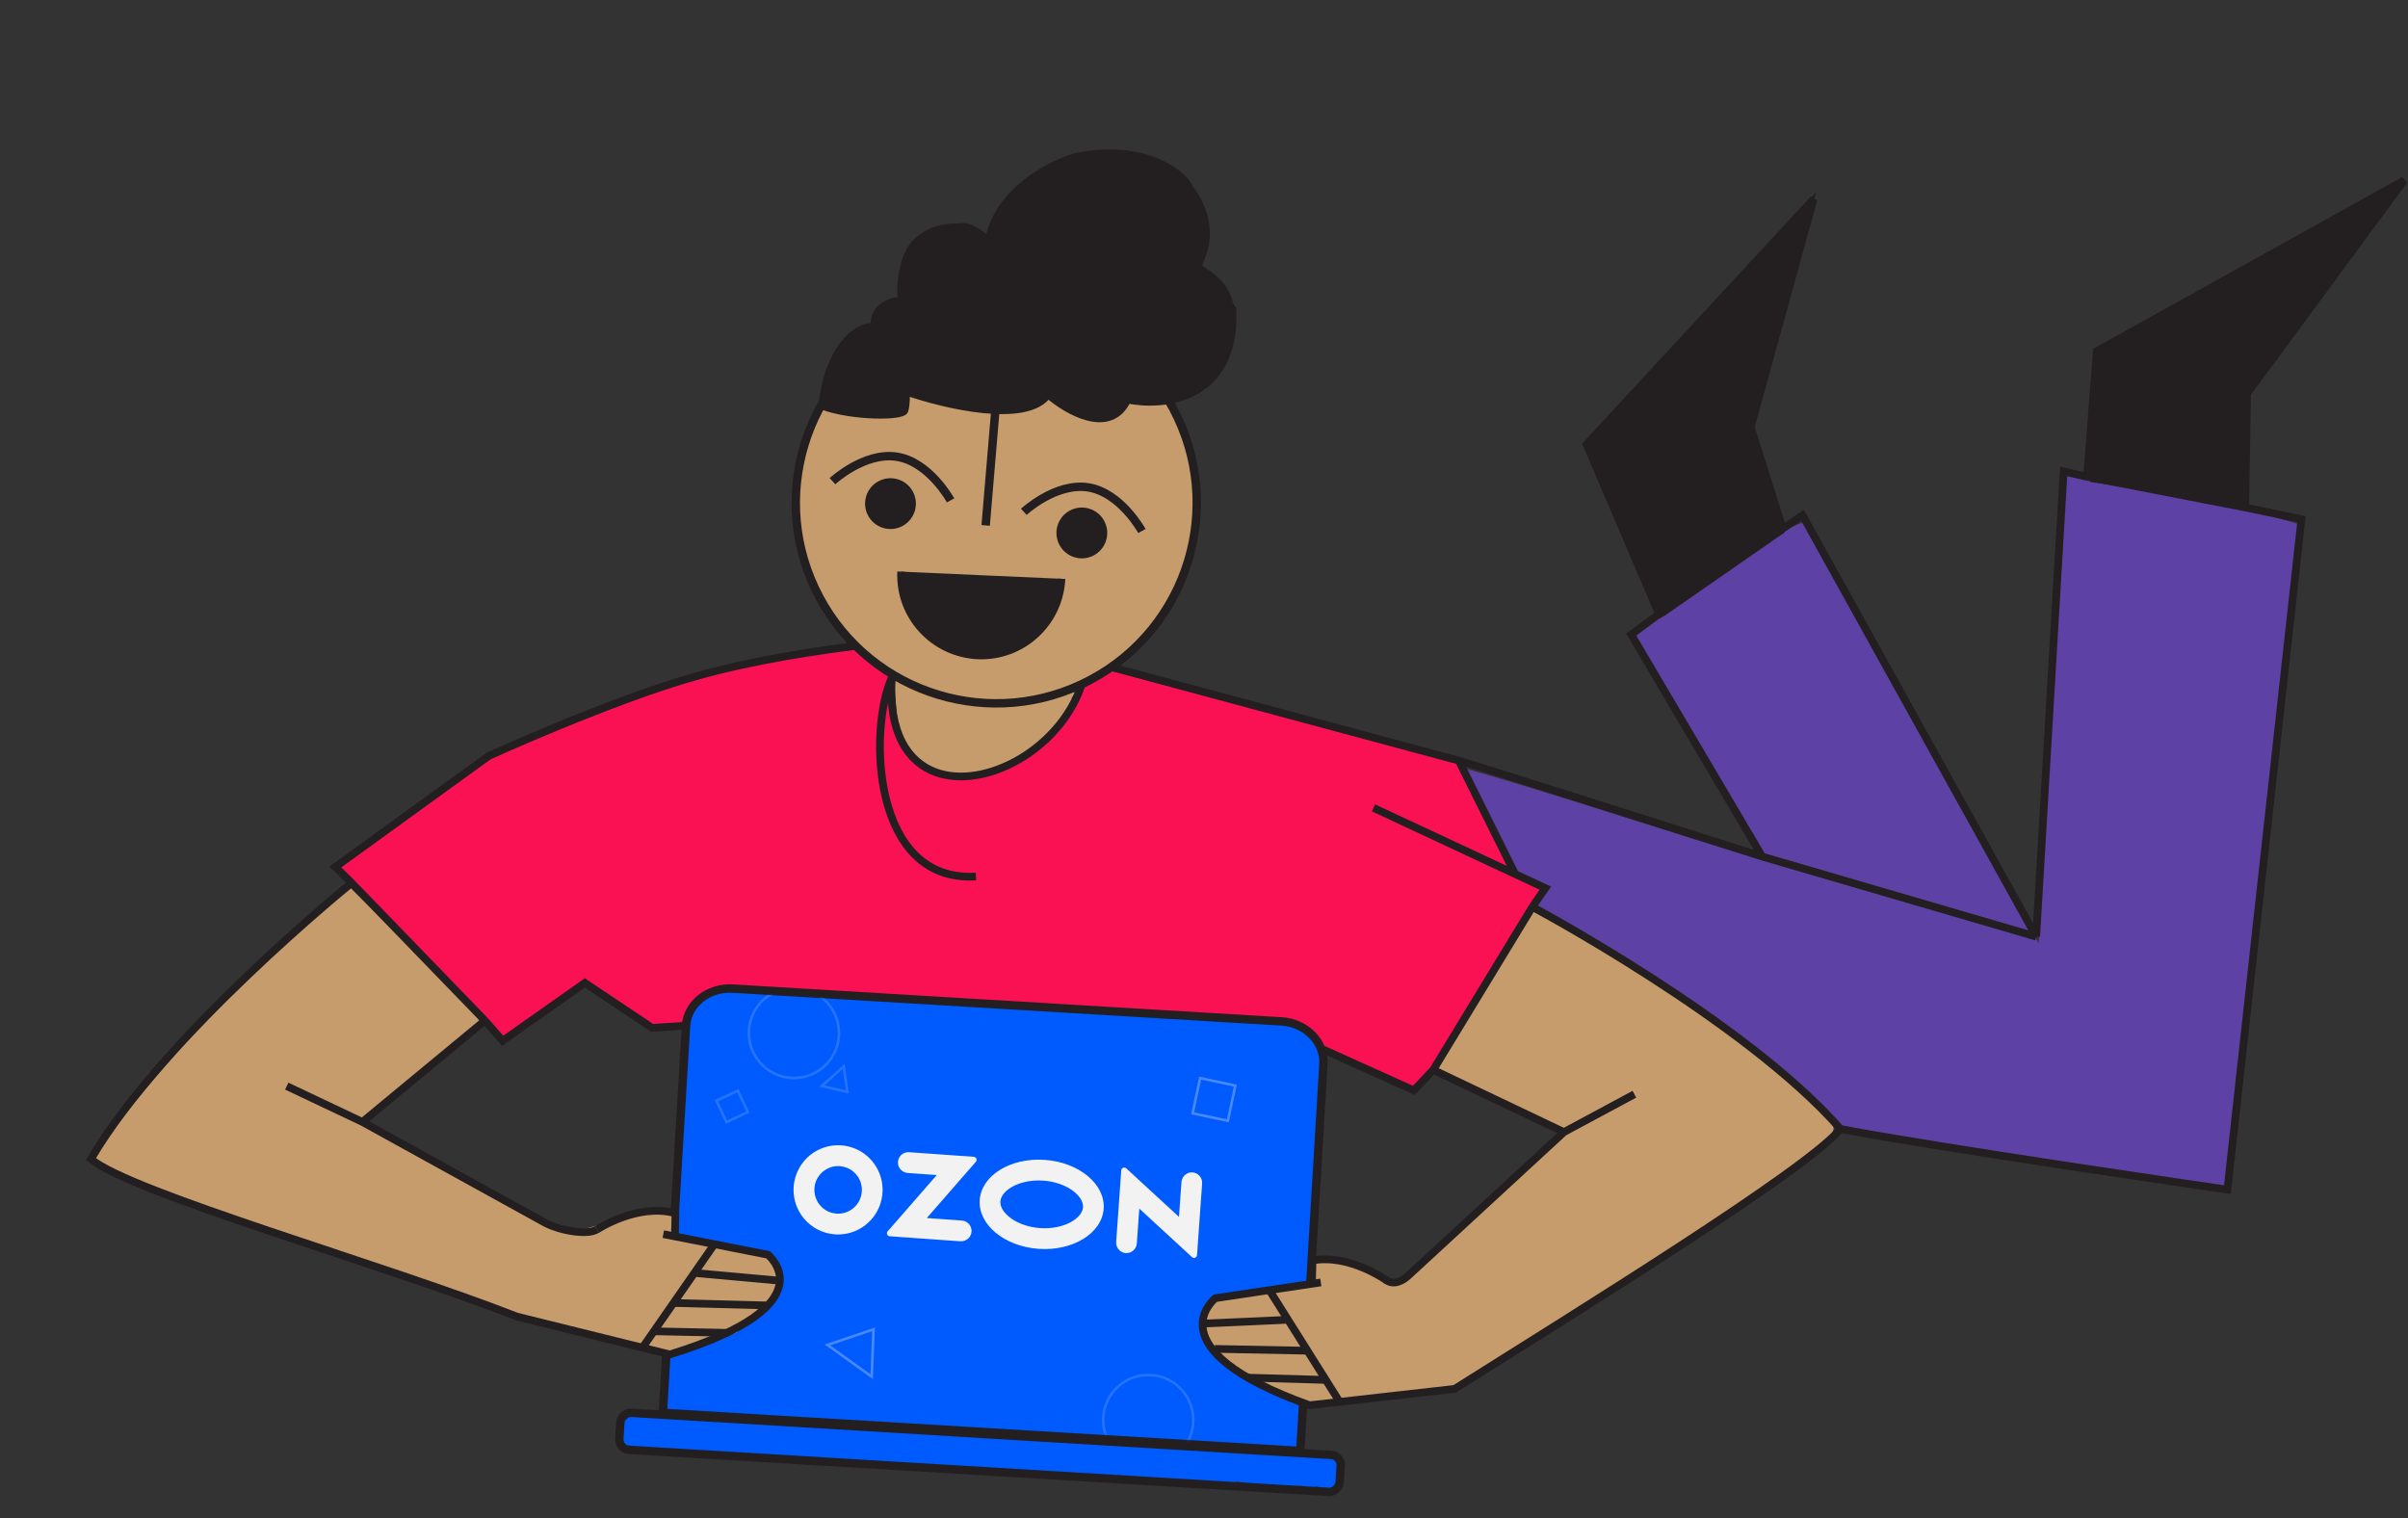 <svg width="939" height="592" viewBox="0 0 939 592" fill="none" xmlns="http://www.w3.org/2000/svg">
<rect x="0" y="0" width="939" height="592" fill="#333333" stroke="none"/>
<path d="M567.91 296.429L435.133 260.419L420.863 269.363L400.991 295.159C393.038 298.044 376.693 303.803 374.941 303.763C373.189 303.723 365.91 302.095 362.489 301.286L350.35 286.986C349.041 280.383 346.523 266.654 346.921 264.56C347.32 262.466 340.611 256.948 333.993 252.56L275.647 261.989L191.511 294.481L130.793 337.953C151.212 358.286 191.398 402.342 195.185 405.233C199.919 408.847 225.606 382.814 229.096 383.485C232.586 384.156 245.16 396.503 253.849 399.77C262.538 403.037 343.457 396.373 353.968 396.614C364.479 396.855 507.079 407.578 514.066 408.615C521.054 409.652 547.059 422.08 552.264 424.39C556.428 426.238 587.601 373.934 602.667 347.551L588.028 336.26L567.91 296.429Z" fill="#F91154"/>
<path fill-rule="evenodd" clip-rule="evenodd" d="M244.648 553.123L244.49 553.249C242.617 554.357 241.88 556.616 242.407 557.867C242.391 558.138 242.374 558.408 242.508 558.687C242.318 559.353 242.427 560.037 242.537 560.721C242.662 561.135 242.938 561.558 243.222 561.846C243.125 563.467 244.827 565.194 246.96 564.78C247.463 564.661 248.01 564.585 248.577 564.507L248.578 564.507C249.043 564.443 249.521 564.377 250 564.283C256.519 566.027 264.596 566.214 269.429 565.961L271.854 566.398C279.774 567.483 287.607 567.613 295.432 567.743L295.432 567.743L295.432 567.743C301.472 567.844 307.507 567.944 313.573 568.483C317.131 568.788 320.779 569.162 324.48 569.542L324.48 569.542L324.48 569.542C336.98 570.824 350.08 572.168 362.338 571.122C362.93 571.292 363.38 571.319 363.979 571.355C377.605 572.575 391.388 573.668 405.054 574.212C408.512 574.375 411.985 574.651 415.465 574.927L415.466 574.927C422.86 575.513 430.289 576.102 437.687 575.622C438.733 575.752 439.735 575.95 440.738 576.149C441.74 576.347 442.743 576.546 443.789 576.676C450.664 577.493 457.758 578.037 464.39 577.891C465.698 578.003 466.978 578.132 468.245 578.26L468.246 578.26L468.247 578.26C471.91 578.63 475.462 578.988 479.269 578.913C479.88 579.089 480.488 578.723 481.097 578.356C481.668 578.012 482.239 577.668 482.815 577.768C491 579.341 499.25 579.833 507.706 579.389C509.458 580.306 511.558 580.432 513.414 579.594L513.714 579.612C514.724 580.349 515.916 580.556 517.14 580.223C517.282 580.367 517.582 580.384 517.732 580.393C519.365 580.762 520.646 579.483 521.319 578.304C521.573 577.844 521.863 577.387 522.154 576.931C522.445 576.474 522.736 576.017 522.989 575.557C524.153 573.73 523.216 571.776 521.607 571.003C521.213 570.031 520.662 569.185 519.66 568.312C517.792 566.845 514.8 566.531 512.635 567.486C511.827 567.49 511.018 567.302 510.214 567.115C508.919 566.814 507.639 566.516 506.401 567.027C505.959 566.865 505.512 567.165 505.065 567.465C504.618 567.765 504.171 568.065 503.729 567.903C503.887 567.735 504.256 567.484 504.682 567.195C505.554 566.603 506.665 565.849 506.697 565.305C512.03 541.636 511.399 517.813 508.783 493.67C509.123 490.505 509.465 487.307 509.808 484.109C510.15 480.911 510.492 477.713 510.833 474.548C511.94 465.043 512.669 455.446 513.396 445.879L513.396 445.878L513.396 445.878C513.689 442.035 513.98 438.196 514.296 434.37C514.384 433.364 514.495 432.301 514.61 431.197L514.61 431.197L514.61 431.197L514.61 431.197C515.129 426.239 515.731 420.471 514.68 415.421C514.688 415.286 514.838 415.295 514.838 415.295C516.678 414.727 517.44 412.062 516.48 410.514C511.651 403.179 503.997 400.283 495.731 400.061C494.17 398.477 491.835 397.253 488.803 397.615C480.003 398.485 470.732 397.714 461.669 396.961C458.411 396.69 455.179 396.421 452.006 396.232C450.108 396.119 448.207 396.002 446.304 395.884L446.303 395.884C436.768 395.297 427.162 394.704 417.633 394.588C415.525 394.597 413.456 394.576 411.388 394.554L411.388 394.554C409.319 394.532 407.251 394.51 405.143 394.52C393.248 392.049 380.823 390.901 368.824 390.185L356.674 389.46C348.607 388.436 340.357 387.944 332.107 387.452C330.551 387.359 328.817 387.183 326.984 386.997C320.512 386.34 312.813 385.558 307.395 387.875C300.828 386.941 294.402 386.151 287.644 385.883C280.287 385.58 273.29 386.788 271.194 394.117C270.988 395.053 270.773 396.125 270.716 397.07C269.484 397.538 268.369 398.556 268.146 399.762C266.866 406.055 266.27 413.473 267.998 419.81L267.803 423.051C267.313 423.699 266.964 424.492 266.899 425.572C266.405 433.809 265.769 441.902 264.975 450.122C264.786 451.964 264.498 453.884 264.204 455.842C263.381 461.328 262.515 467.106 263.647 472.267C263.408 473.744 264.235 475.013 265.395 475.76C265.385 477.198 265.334 478.669 265.283 480.157C265.233 481.611 265.182 483.082 265.168 484.555C264.824 487.787 264.63 491.028 264.585 494.277C263.884 498.437 263.175 502.731 262.766 507.043C262.433 507.565 262.093 508.223 262.036 509.168L262.036 509.172C261.798 515.661 261.559 522.15 261.47 528.649C261.341 530.809 261.053 533.096 260.773 535.248C260.542 536.589 260.786 537.552 261.337 538.398L261.28 539.343L261.191 540.829C260.725 541.072 260.401 541.459 260.226 541.855L260.076 541.846C259.985 542.112 259.892 542.411 259.799 542.711C259.706 543.01 259.612 543.309 259.521 543.575L259.047 543.953C257.742 545.637 256.988 548.167 256.85 550.463C254.308 550.175 251.758 550.023 249.2 550.006C246.501 549.845 245.053 551.385 244.648 553.123ZM395.758 560.023C395.385 559.967 395.012 559.911 394.637 559.888L393.741 559.764C390.581 559.327 387.296 558.873 383.893 558.298L384.193 558.316C386.135 558.567 388.08 558.785 390.024 559.003C391.968 559.22 393.912 559.438 395.854 559.69C396.295 559.852 396.587 560.005 396.879 560.158C396.504 560.135 396.131 560.079 395.758 560.023ZM319.722 526.164C319.947 526.177 320.208 526.227 320.468 526.276C320.729 526.326 320.989 526.375 321.214 526.388C347.593 530.808 373.83 535.084 400.266 538.559C408.333 539.582 416.4 540.605 424.617 541.638C425.728 538.181 429.498 535.56 433.698 535.81C440.654 536.428 447.118 539.604 453.5 542.739C455.636 543.788 457.762 544.833 459.895 545.775C463.044 545.963 466.044 546.142 469.202 546.195C473.617 545.375 478.149 545.103 482.957 545.254L483.557 545.29C481.347 538.246 482.594 529.537 483.704 521.781C484.117 518.892 484.512 516.136 484.702 513.647L484.702 513.646C485.905 501.115 487.108 488.584 488.453 476.197C489.734 464.89 491.456 453.744 493.636 442.491C489.777 441.583 486.631 438.82 487.222 433.977C487.526 431.42 488.13 428.882 488.734 426.343C486.524 425.533 484.813 423.94 483.893 421.717C482.693 421.646 481.501 421.439 480.318 421.097C478.992 420.612 477.974 420.009 477.107 419.415C472.084 422.36 463.826 422.802 457.779 423.127L457.779 423.127C456.501 423.195 455.321 423.259 454.292 423.339C443.272 424.306 431.952 423.872 420.719 423.442C419.767 423.406 418.815 423.369 417.864 423.334C406.29 423.05 394.732 422.496 383.024 421.933C379.923 421.781 376.691 421.79 373.413 421.799C363.528 421.826 353.236 421.855 344.906 417.49C343.588 416.869 342.587 415.996 341.743 414.997C336.725 413.343 334.608 408.473 335.342 403.774C334.363 403.783 333.386 403.759 332.409 403.735C331.432 403.71 330.455 403.686 329.476 403.695C328.017 403.699 326.472 403.757 324.876 403.818C321.693 403.939 318.311 404.068 315.019 403.781L315.011 403.916C314.582 406.059 313.252 408.148 311.205 409.652C310.078 413.379 306.592 416.288 300.743 415.939C299.093 415.841 297.451 415.607 295.959 415.383L295.959 415.384C296.044 416.473 296.129 417.561 296.239 418.245C297.03 422.858 297.981 427.434 298.934 432.018C299.593 435.189 300.253 438.364 300.862 441.559C302.383 448.832 292.175 453.373 286.893 448.586C286.951 448.86 286.975 449.099 286.998 449.337C287.021 449.576 287.045 449.815 287.104 450.089C288.705 450.998 289.966 452.564 290.594 454.634C294.283 453.363 298.945 455.945 298.852 460.005C298.853 465.02 297.803 469.971 296.454 474.905C297.082 476.975 297.71 479.045 298.189 481.107C300.379 489.775 301.717 497.579 301.791 506.392C301.754 509.507 296.683 511.237 294.579 508.673C292.333 505.964 290.529 503.417 288.733 500.735C286.208 510.206 284.133 519.704 282.208 529.211L282.208 529.211C282.492 529.499 282.775 529.787 283.051 530.21L283.83 532.289C283.979 532.232 284.138 532.176 284.301 532.118C284.809 531.937 285.363 531.74 285.836 531.46C294.929 527.937 303.766 526.16 313.589 525.527C314.197 525.428 314.789 525.598 315.372 525.904C316.28 525.823 317.339 525.751 318.538 525.822C318.765 525.888 318.948 525.93 319.105 525.967C319.358 526.026 319.542 526.069 319.722 526.164ZM302.418 538.656C303.658 538.053 304.898 537.45 305.996 536.703C305.939 537.647 306.041 538.466 306.15 539.15C304.951 539.078 303.609 538.863 302.417 538.656L302.418 538.656Z" fill="#005BFF"/>
<path fill-rule="evenodd" clip-rule="evenodd" d="M267.572 398.888L259.341 536.514C258.862 544.525 265.661 551.363 274.244 551.876L491.279 564.856C499.863 565.369 507.428 559.39 507.907 551.379L516.138 413.753C516.617 405.743 509.818 398.904 501.235 398.391L284.2 385.411C275.441 384.888 268.051 390.877 267.572 398.888Z" fill="#005BFF"/>
<path fill-rule="evenodd" clip-rule="evenodd" d="M258.479 550.933L507.045 565.799L516.071 414.86C516.58 406.354 509.2 398.867 499.749 398.302L285.686 385.5C276.235 384.935 268.015 391.489 267.506 399.994L258.479 550.933Z" stroke="#231F20" stroke-width="3.281" stroke-linejoin="round"/>
<rect width="281.47" height="14.472" rx="4" transform="matrix(-0.998 -0.06 -0.06 0.998 523.043 567.569)" stroke="#231F20" stroke-width="3.281" stroke-linejoin="round"/>
<path d="M188.939 398.154L135.889 345.452C93.696 377.383 38.368 444.939 36.362 452.067C48.558 467.959 172.135 499.367 204.768 514.814L262.047 527.35L287.217 519.68L304.53 501.935L300.253 490.587L278.504 485.488L261.859 481.686L263.29 473.194L247.852 473.608L222.1 480.904L148.11 441.51L141.593 436.823L188.939 398.154Z" fill="#C69C6D"/>
<path d="M868.343 463.03L897.052 204.601L843.588 188.831L805.829 184.246L794.988 367.925L703.724 203.601C688.084 207.943 642.736 242.022 638.35 246.826C634.715 250.807 687.65 332.105 687.591 334.676C687.543 336.732 606.596 309.274 569.276 299.158C576.179 312.177 590.387 338.635 591.994 340.318C593.602 342.001 600.794 344.947 602.236 346.695L599.017 353.045L691.317 413.852L717.253 440.121L868.343 463.03Z" fill="#5E41A4"/>
<path d="M560.012 416.381L597.366 355.185C639.755 377.021 699.277 417.612 714.643 438.823C721.364 448.102 631.68 499.75 567.784 541.418L507.83 547.654L483.211 536.034L469.107 521.222L471.967 507.138L510.593 500.805L512.75 491.218L529.054 493.203L545.709 500.312L610.571 442.024L560.012 416.381Z" fill="#C69C6D"/>
<path d="M227.511 382.919L254.301 400.827L267.057 399.973M514.548 408.608L551.325 425.206L558.89 417.197M609.856 441.467L637.335 426.691M609.856 441.467L549.291 497.313C547.387 499.135 543.569 501.619 540.284 498.972M609.856 441.467L558.89 417.197M717.674 440.238C680.841 398.139 597.549 353.644 597.549 353.644M717.674 440.238C756.073 447.588 868.577 463.901 868.577 463.901L897.445 202.478L875.527 197.873M717.674 440.238C704.963 455.993 614.151 512.023 566.882 541.831M597.549 353.644L558.89 417.197M597.549 353.644L602.607 346.332L535.59 315.027M568.834 296.592L387.936 247.913C372.853 247.653 315.381 251.343 271.409 263.709C238.235 273.037 190.332 294.892 190.332 294.892M568.834 296.592C569.907 296.689 687.167 334.022 687.167 334.022M568.834 296.592L590.836 340.833M794.012 365.239L687.167 334.022M794.012 365.239L702.903 200.962L695.179 206.126L682.688 166.533L707.199 77.667L618.694 173.291L646.917 239.438L636.096 247.451L687.167 334.022M794.012 365.239L804.718 183.832L813.874 185.939M875.527 197.873L876.266 153.417L937.456 70.352L817.633 136.941L813.874 185.939M875.527 197.873L813.874 185.939" stroke="#231F20" stroke-width="3"/>
<path d="M228.994 382.632L196.004 405.864L189.093 397.986M141.32 437.504L111.816 423.533M141.32 437.504L211.593 476.295C217.82 479.988 229.305 481.79 232.819 479.402M141.32 437.504L189.093 397.986M137.121 344.297C137.121 344.297 63.708 403.693 35.47 451.98C50.923 465.057 149.57 493.055 201.61 513.42M137.121 344.297L189.093 397.986M137.121 344.297L130.775 338.07L190.69 294.694" stroke="#231F20" stroke-width="3"/>
<path d="M815.077 187.93L875.411 196.761L875.677 153.186L937.457 70.353L817.212 137.812L815.077 187.93Z" fill="#231F20"/>
<path d="M618.305 173.772L708.23 74.917L682.3 167.014L695.859 207.67L649.093 240.12L647.173 241.212L618.305 173.772Z" fill="#231F20"/>
<path d="M313.797 178.691C312.377 185.98 308.755 199.207 312.389 208.7C311.594 218.31 318.426 229.091 324.221 238.044C329.423 248.946 336.91 257.653 347.112 262.622C350.333 265.599 348.588 290.716 353.398 292.846C362.678 296.955 366.926 307.767 383.451 302.564C386.65 304.736 424.878 279.305 417.904 271.979C425.127 268.457 408.084 270.372 418.337 266.867C437.759 260.227 451.74 247.01 448.88 245.473C447.979 244.933 453.331 239.001 452.43 238.46C452.505 238.217 452.822 238.047 452.897 237.803C458.893 229.91 463.397 220.364 465.643 210.797C469.415 194.905 468.377 173.821 457.316 160.736C455.134 157.409 452.009 154.993 447.94 153.489C440.958 142.311 428.457 132.648 415.531 131.376C406.08 130.497 397.498 135.073 392.772 142.288C390.844 142.5 388.927 143.115 387.094 143.888C381.574 139.279 375.143 136.789 367.705 138.919C363.552 140.317 359.515 143.082 356.22 146.473C354.588 142.648 350.965 139.681 346.483 140.846C344.354 139.533 341.525 139.204 338.971 140.158C325.579 145.667 316.266 165.331 313.797 178.691Z" fill="#C69C6D"/>
<path fill-rule="evenodd" clip-rule="evenodd" d="M425.28 265.064C387.186 285.379 339.837 270.967 319.522 232.874C299.206 194.78 313.618 147.431 351.712 127.116C389.805 106.8 437.154 121.212 457.47 159.306C477.785 197.399 463.373 244.748 425.28 265.064Z" stroke="#231F20" stroke-width="3.281" stroke-linejoin="round"/>
<path d="M445.283 207.072C445.283 207.072 437.072 192.058 424.369 190.056C411.665 188.053 399.237 199.58 399.237 199.58" stroke="#231F20" stroke-width="3.281" stroke-linejoin="round"/>
<path fill-rule="evenodd" clip-rule="evenodd" d="M426.526 216.565C421.698 219.139 415.698 217.313 413.123 212.485C410.549 207.658 412.375 201.657 417.202 199.083C422.03 196.508 428.03 198.335 430.605 203.162C433.179 207.99 431.353 213.99 426.526 216.565Z" fill="#231F20"/>
<path d="M370.677 195.126C370.677 195.126 362.467 180.113 349.763 178.11C337.06 176.108 324.632 187.635 324.632 187.635" stroke="#231F20" stroke-width="3.281" stroke-linejoin="round"/>
<path fill-rule="evenodd" clip-rule="evenodd" d="M351.906 205.128C347.079 207.702 341.078 205.876 338.504 201.048C335.929 196.221 337.756 190.22 342.583 187.646C347.411 185.071 353.411 186.898 355.986 191.725C358.56 196.553 356.734 202.553 351.906 205.128Z" fill="#231F20"/>
<path d="M389.766 140.773L384.361 204.893" stroke="#231F20" stroke-width="3.281" stroke-linejoin="round"/>
<path fill-rule="evenodd" clip-rule="evenodd" d="M351.399 222.915C350.646 240.259 364.08 254.732 381.265 255.569C398.609 256.322 413.082 242.888 413.92 225.703" fill="#231F20"/>
<path d="M351.399 222.915C350.646 240.259 364.08 254.732 381.265 255.569C398.609 256.322 413.082 242.888 413.92 225.703" stroke="#231F20" stroke-width="3" stroke-linejoin="round"/>
<path d="M421.552 267.64C412.987 292.289 384.073 308.004 365.036 301.194C354.036 297.258 346.333 285.801 347.762 264.2C338.666 284.368 339.87 344.27 380.579 341.791" stroke="#231F20" stroke-width="3"/>
<path d="M352.71 160.038C352.007 162.486 332.743 162.607 320.748 158.294C322.371 137.867 333.336 126.549 341.067 127.512C340.249 119.579 347.798 117.284 351.675 117.128C350.858 112.494 351.996 106.161 352.667 103.573C355.665 90.189 368.339 88.106 374.302 88.737C377.406 87.067 385.17 93.204 385.449 94.409C388.741 74.612 409.612 63.971 419.635 61.125C448.758 55.345 462.897 69.844 463.662 73.157C476.551 90.484 466.592 102.304 467.08 104.412C480.591 112.076 477.859 118.102 480.663 120.626C481.955 155.862 453.839 158.766 439.619 155.813C433.007 170.032 416.242 160.37 408.686 153.762C400.498 165.554 368.295 157.916 353.217 152.624C353.341 154.076 353.414 157.591 352.71 160.038Z" fill="#231F20" stroke="#231F20" stroke-width="3"/>
<path d="M232.8 479.463C232.8 479.463 248.619 468.979 263.39 473.133L263.186 482.015" stroke="#231F20" stroke-width="3" stroke-linejoin="round"/>
<path d="M258.657 481.258L299.458 489.288C299.458 489.288 323.816 508.882 261.192 528.167L201.267 513.325" stroke="#231F20" stroke-width="3" stroke-linejoin="round"/>
<path d="M250.291 525.857L278.5 485.278" stroke="#231F20" stroke-width="3" stroke-linejoin="round"/>
<path d="M271.731 496.478L304.051 499.41" stroke="#231F20" stroke-width="3" stroke-linejoin="round"/>
<path d="M262.514 508.097L298.728 509.045" stroke="#231F20" stroke-width="3" stroke-linejoin="round"/>
<path d="M254.966 519.141L283.965 519.755" stroke="#231F20" stroke-width="3" stroke-linejoin="round"/>
<path d="M540.964 499.476C540.964 499.476 526.399 488.829 511.817 491.516L511.598 501.029" stroke="#231F20" stroke-width="3" stroke-linejoin="round"/>
<path d="M515.053 500.081L473.927 506.231C473.927 506.231 448.991 525.842 510.663 547.98L567.756 541.538" stroke="#231F20" stroke-width="3" stroke-linejoin="round"/>
<path d="M522.28 546.493L495.045 503.188" stroke="#231F20" stroke-width="3" stroke-linejoin="round"/>
<path d="M501.292 514.687L468.872 516.132" stroke="#231F20" stroke-width="3" stroke-linejoin="round"/>
<path d="M509.967 526.716L473.747 526.001" stroke="#231F20" stroke-width="3" stroke-linejoin="round"/>
<path d="M517 538.095L486.756 537.228" stroke="#231F20" stroke-width="3" stroke-linejoin="round"/>
<path fill-rule="evenodd" clip-rule="evenodd" d="M329.848 446.855C326.316 446.226 322.676 446.708 319.429 448.236C316.181 449.763 313.485 452.261 311.712 455.385C309.938 458.509 309.173 462.107 309.523 465.683C309.873 469.26 311.32 472.64 313.666 475.358C316.011 478.077 319.139 480.001 322.621 480.866C326.103 481.731 329.766 481.494 333.109 480.188C336.451 478.882 339.308 476.572 341.287 473.574C343.266 470.575 344.269 467.037 344.159 463.445C344.042 459.453 342.554 455.623 339.947 452.601C337.34 449.58 333.774 447.55 329.848 446.855ZM327.403 473.254C325.471 473.374 323.55 472.886 321.909 471.856C320.269 470.827 318.992 469.308 318.258 467.513C317.524 465.719 317.37 463.739 317.817 461.852C318.264 459.965 319.29 458.265 320.751 456.992C322.212 455.72 324.034 454.937 325.961 454.755C327.889 454.573 329.825 455.001 331.497 455.978C333.169 456.955 334.493 458.433 335.283 460.203C336.073 461.973 336.29 463.947 335.903 465.847C335.496 467.846 334.442 469.655 332.906 470.994C331.369 472.333 329.435 473.127 327.403 473.254ZM354.478 449.3C353.877 449.258 353.274 449.352 352.714 449.573C352.154 449.794 351.65 450.138 351.239 450.579C350.828 451.02 350.52 451.547 350.337 452.122C350.155 452.697 350.103 453.306 350.185 453.904C350.43 455.838 352.115 457.268 354.053 457.406L365.296 458.207L346.146 480.159C346.004 480.321 345.911 480.519 345.875 480.732C345.84 480.944 345.864 481.162 345.946 481.362C346.027 481.561 346.162 481.734 346.336 481.86C346.51 481.987 346.715 482.062 346.93 482.079L374.376 484.034C376.312 484.172 378.185 482.996 378.701 481.115C378.867 480.535 378.902 479.925 378.803 479.33C378.705 478.735 378.475 478.17 378.13 477.675C377.786 477.18 377.336 476.768 376.813 476.47C376.29 476.171 375.707 475.993 375.106 475.948L361.407 474.972L380.543 453.038C380.686 452.874 380.78 452.674 380.816 452.46C380.852 452.245 380.827 452.025 380.745 451.824C380.663 451.622 380.526 451.448 380.35 451.32C380.175 451.193 379.967 451.116 379.751 451.1L354.478 449.3ZM464.145 457.207C463.221 457.359 462.376 457.822 461.751 458.52C461.125 459.218 460.755 460.109 460.703 461.045L459.743 474.524L439.18 455.59C439.019 455.442 438.819 455.343 438.604 455.303C438.389 455.264 438.167 455.286 437.963 455.367C437.76 455.449 437.584 455.586 437.455 455.763C437.326 455.94 437.25 456.15 437.235 456.369L435.252 484.201C435.171 485.135 435.41 486.07 435.931 486.849C436.451 487.629 437.222 488.207 438.115 488.488C438.696 488.661 439.308 488.7 439.906 488.603C440.504 488.507 441.073 488.277 441.571 487.931C442.068 487.585 442.482 487.132 442.781 486.604C443.081 486.076 443.258 485.488 443.3 484.883L444.269 471.287L464.832 490.222C464.993 490.37 465.193 490.469 465.408 490.508C465.624 490.548 465.845 490.526 466.049 490.444C466.252 490.363 466.428 490.226 466.557 490.049C466.686 489.872 466.762 489.662 466.777 489.443L468.767 461.51C468.811 460.905 468.718 460.297 468.497 459.733C468.275 459.168 467.93 458.661 467.486 458.248C467.043 457.835 466.512 457.527 465.934 457.347C465.356 457.167 464.745 457.119 464.145 457.207ZM406.866 460.39C416.087 461.047 422.63 466.42 422.319 470.787C422.007 475.154 414.77 479.545 405.548 478.889C396.327 478.232 389.785 472.859 390.096 468.492C390.407 464.125 397.645 459.733 406.866 460.39ZM407.443 452.295C394.095 451.344 382.722 458.338 382.04 467.918C381.357 477.497 391.624 486.033 404.972 486.984C418.319 487.935 429.692 480.94 430.374 471.361C431.057 461.782 420.79 453.246 407.443 452.295Z" fill="#F2F2F2"/>
<mask id="mask0" mask-type="alpha" maskUnits="userSpaceOnUse" x="258" y="385" width="260" height="180">
<path fill-rule="evenodd" clip-rule="evenodd" d="M258.138 547.791L506.591 564.432L516.424 417.621C516.978 409.348 509.639 401.998 500.192 401.365L286.226 387.034C276.78 386.402 268.525 392.708 267.971 400.981L258.138 547.791Z" fill="#C4C4C4"/>
</mask>
<g mask="url(#mask0)">
<path opacity="0.3" fill-rule="evenodd" clip-rule="evenodd" d="M279.382 429.234L283.297 437.566L291.629 433.651L287.714 425.32L279.382 429.234Z" stroke="white" stroke-opacity="0.5"/>
<path opacity="0.569" fill-rule="evenodd" clip-rule="evenodd" d="M465.063 434.136L478.796 437.068L481.729 423.336L467.996 420.403L465.063 434.136Z" stroke="white" stroke-opacity="0.5"/>
<path opacity="0.3" fill-rule="evenodd" clip-rule="evenodd" d="M320.436 423.496L330.421 425.771L329.001 415.88L320.436 423.496Z" stroke="white" stroke-opacity="0.5"/>
<path opacity="0.569" fill-rule="evenodd" clip-rule="evenodd" d="M339.926 536.841L340.631 518.374L322.65 524.456L339.926 536.841Z" stroke="white" stroke-opacity="0.5"/>
<path opacity="0.3" fill-rule="evenodd" clip-rule="evenodd" d="M308.414 420.342C298.729 419.693 291.403 411.315 292.052 401.63C292.701 391.944 301.078 384.619 310.764 385.267C320.449 385.916 327.775 394.294 327.126 403.979C326.477 413.665 318.1 420.99 308.414 420.342Z" stroke="white" stroke-opacity="0.5"/>
<g opacity="0.5">
<path opacity="0.569" fill-rule="evenodd" clip-rule="evenodd" d="M446.588 571.284C436.903 570.635 429.577 562.258 430.226 552.572C430.874 542.887 439.252 535.561 448.937 536.21C458.623 536.858 465.949 545.236 465.3 554.921C464.651 564.607 456.274 571.933 446.588 571.284Z" stroke="white" stroke-opacity="0.5"/>
</g>
</g>
</svg>
